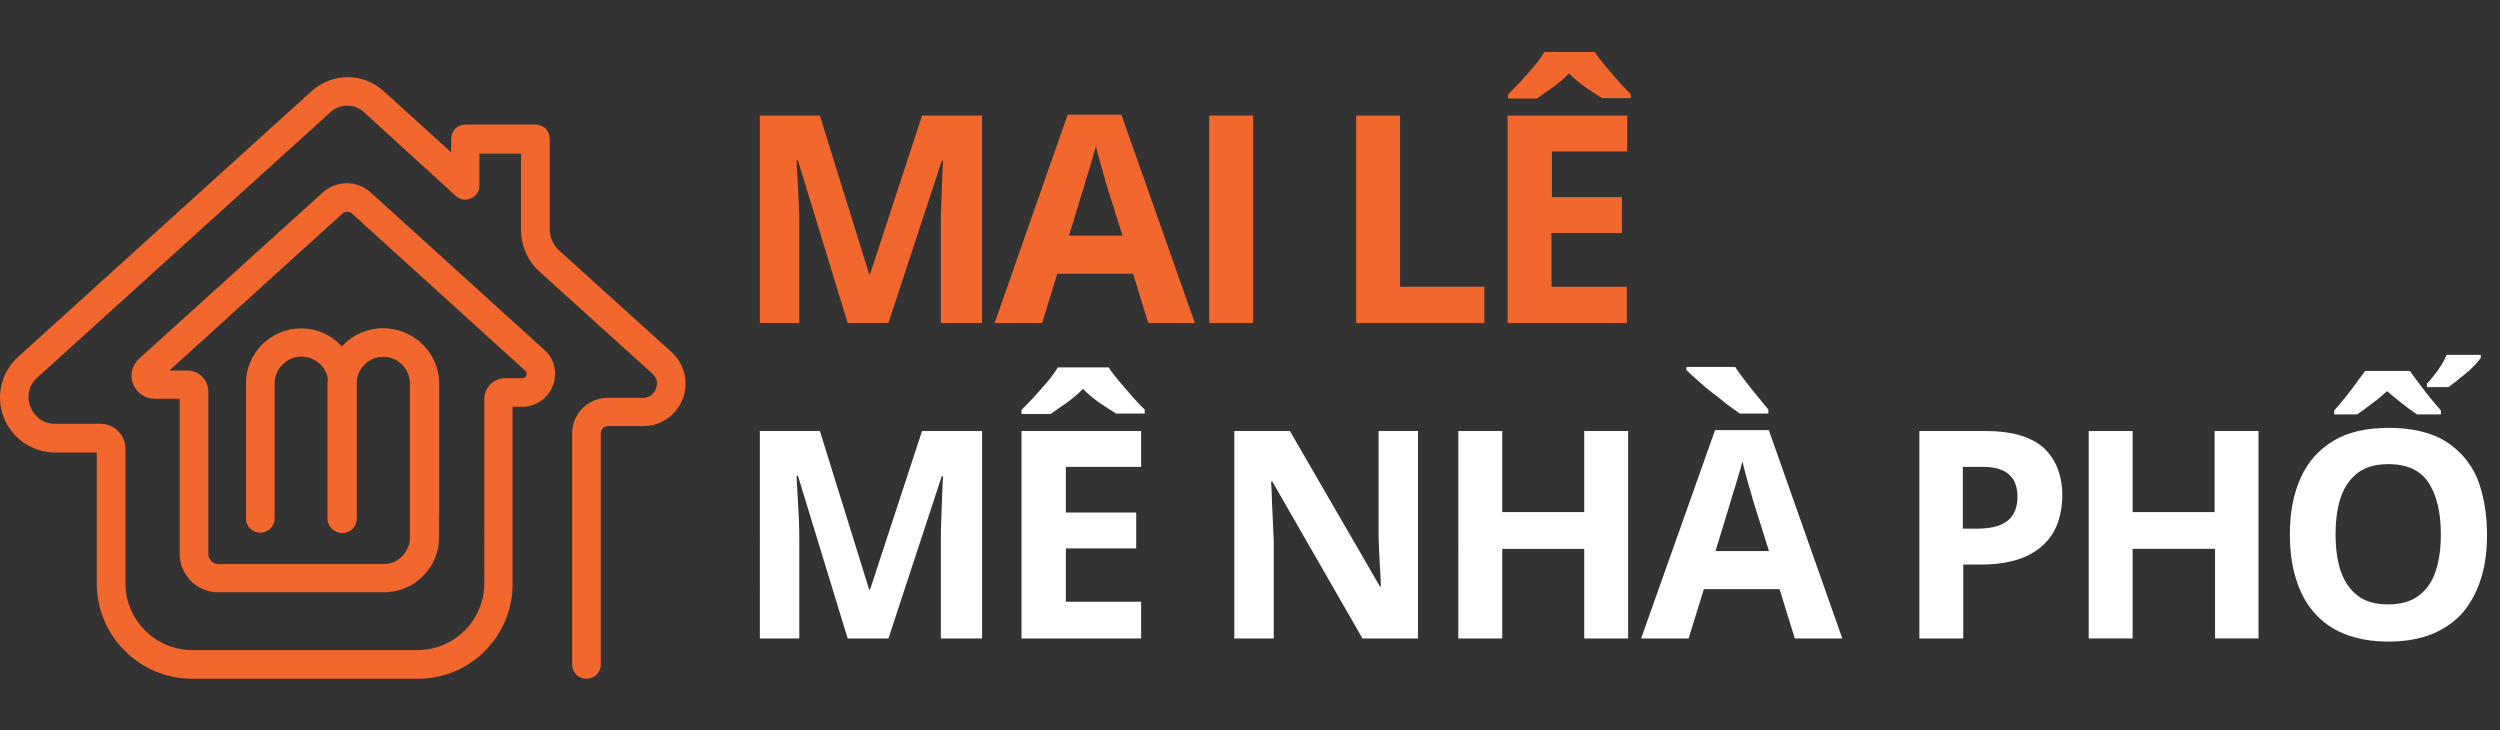 <?xml version="1.0" encoding="UTF-8"?>
<svg xmlns="http://www.w3.org/2000/svg" xmlns:xlink="http://www.w3.org/1999/xlink" version="1.1" id="Layer_1" x="0px" y="0px" viewBox="0 0 558 163" xml:space="preserve">
<rect x="0" y="0" width="558" height="163" fill="#333333" stroke="none"/>
<g>
	<g>
		<path fill="#F1672D" d="M189.2,72.1l-11.1-36.3h-0.3c0,0.9,0.1,2.2,0.2,3.9c0.1,1.7,0.2,3.6,0.3,5.6c0.1,2,0.1,3.7,0.1,5.3v21.5    h-8.8V25.8H183l11,35.4h0.2l11.6-35.4h13.4v46.3H210V50.2c0-1.5,0-3.1,0.1-5c0.1-1.9,0.1-3.7,0.2-5.4c0.1-1.7,0.1-3,0.2-3.9h-0.3    l-11.9,36.2H189.2z"></path>
		<path fill="#F1672D" d="M256.3,72.1l-3.4-11h-16.9l-3.4,11h-10.6l16.3-46.5h12l16.4,46.5H256.3z M250.6,52.8l-3.4-10.8    c-0.2-0.7-0.5-1.6-0.8-2.8c-0.3-1.1-0.7-2.3-1-3.5s-0.6-2.2-0.8-3.1c-0.2,0.9-0.5,1.9-0.9,3.2c-0.4,1.3-0.7,2.5-1.1,3.6    c-0.3,1.1-0.6,2-0.7,2.4l-3.3,10.8H250.6z"></path>
		<path fill="#F1672D" d="M269.9,72.1V25.8h9.8v46.3H269.9z"></path>
		<path fill="#F1672D" d="M302.7,72.1V25.8h9.8V64h18.8v8.1H302.7z"></path>
		<path fill="#F1672D" d="M355.9,11.5c0.6,1,1.4,2,2.4,3.2c1,1.2,2,2.3,3,3.5c1,1.1,1.9,2.1,2.7,2.8v0.9h-6.4    c-1.1-0.7-2.4-1.5-3.7-2.4c-1.3-0.9-2.6-2-3.7-3.1c-1.1,1.2-2.4,2.2-3.6,3.1c-1.3,0.9-2.5,1.7-3.6,2.5h-6.4v-0.9    c0.8-0.8,1.7-1.8,2.8-2.9c1-1.1,2-2.3,3-3.4c1-1.2,1.8-2.3,2.3-3.2H355.9z M363.2,72.1h-26.7V25.8h26.7v8h-16.8V44H362v8h-15.7V64    h16.8V72.1z"></path>
	</g>
	<g>
		<path fill="#FFFFFF" d="M189.2,142.5l-11.1-36.3h-0.3c0,0.9,0.1,2.2,0.2,3.9s0.2,3.6,0.3,5.6c0.1,2,0.1,3.7,0.1,5.3v21.5h-8.8    V96.2H183l11,35.4h0.2l11.6-35.4h13.4v46.3H210v-21.9c0-1.5,0-3.1,0.1-5c0.1-1.9,0.1-3.7,0.2-5.4c0.1-1.7,0.1-3,0.2-3.9h-0.3    l-11.9,36.2H189.2z"></path>
		<path fill="#FFFFFF" d="M247.4,81.9c0.6,1,1.4,2,2.4,3.2c1,1.2,2,2.3,3,3.5c1,1.1,1.9,2.1,2.7,2.8v0.9h-6.4    c-1.1-0.7-2.4-1.5-3.7-2.4c-1.3-0.9-2.6-2-3.7-3.1c-1.1,1.2-2.4,2.2-3.6,3.1c-1.3,0.9-2.5,1.7-3.6,2.5H228v-0.9    c0.8-0.8,1.7-1.8,2.8-2.9c1-1.1,2-2.3,3-3.4c1-1.2,1.8-2.3,2.3-3.2H247.4z M254.6,142.5H228V96.2h26.7v8h-16.8v10.2h15.7v8h-15.7    v11.9h16.8V142.5z"></path>
		<path fill="#FFFFFF" d="M316.6,142.5h-12.5l-20.1-35h-0.3c0.1,1.5,0.2,2.9,0.2,4.4c0.1,1.5,0.1,2.9,0.2,4.4    c0.1,1.5,0.1,2.9,0.2,4.4v21.8h-8.8V96.2h12.4l20.1,34.7h0.2c0-1.4-0.1-2.9-0.2-4.3c-0.1-1.4-0.1-2.8-0.2-4.2    c-0.1-1.4-0.1-2.8-0.1-4.2V96.2h8.8V142.5z"></path>
		<path fill="#FFFFFF" d="M363.4,142.5h-9.8v-20h-18.3v20h-9.8V96.2h9.8v18.1h18.3V96.2h9.8V142.5z"></path>
		<path fill="#FFFFFF" d="M400.6,142.5l-3.4-11h-16.9l-3.4,11h-10.6L382.8,96h12l16.4,46.5H400.6z M387.3,81.9c0.6,1,1.4,2,2.3,3.2    c0.9,1.2,1.8,2.3,2.7,3.4c0.9,1.1,1.7,2.1,2.4,2.9v0.9h-6.4c-0.8-0.6-1.8-1.3-2.9-2.1c-1.1-0.9-2.2-1.8-3.4-2.7    c-1.2-0.9-2.2-1.8-3.2-2.7c-1-0.9-1.8-1.6-2.4-2.2v-0.7H387.3z M394.9,123.2l-3.4-10.8c-0.2-0.7-0.5-1.6-0.8-2.8    c-0.3-1.1-0.7-2.3-1-3.5s-0.6-2.2-0.8-3.1c-0.2,0.9-0.5,1.9-0.9,3.2c-0.4,1.3-0.7,2.5-1.1,3.6c-0.3,1.1-0.6,2-0.7,2.4l-3.3,10.8    H394.9z"></path>
		<path fill="#FFFFFF" d="M443.1,96.2c6,0,10.3,1.3,13.1,3.8c2.7,2.6,4.1,6.1,4.1,10.6c0,2-0.3,4-0.9,5.8c-0.6,1.8-1.6,3.5-3,4.9    c-1.4,1.4-3.2,2.6-5.5,3.4c-2.3,0.8-5.1,1.3-8.5,1.3h-4.2v16.5h-9.8V96.2H443.1z M442.6,104.2h-4.5V118h3.2c1.8,0,3.4-0.2,4.8-0.7    c1.4-0.5,2.4-1.2,3.1-2.3c0.7-1,1.1-2.4,1.1-4c0-2.3-0.6-4-1.9-5.1C447.2,104.8,445.2,104.2,442.6,104.2z"></path>
		<path fill="#FFFFFF" d="M504.2,142.5h-9.8v-20H476v20h-9.8V96.2h9.8v18.1h18.3V96.2h9.8V142.5z"></path>
		<path fill="#FFFFFF" d="M555.1,119.3c0,3.6-0.4,6.8-1.3,9.7c-0.9,2.9-2.2,5.4-4,7.6c-1.8,2.1-4.1,3.7-6.9,4.9    c-2.8,1.1-6,1.7-9.8,1.7s-7-0.6-9.8-1.7c-2.8-1.1-5-2.7-6.9-4.9c-1.8-2.1-3.1-4.6-4-7.6c-0.9-2.9-1.3-6.2-1.3-9.8    c0-4.8,0.8-9,2.4-12.5c1.6-3.6,4-6.3,7.3-8.3s7.4-2.9,12.5-2.9c5,0,9.2,1,12.4,2.9c3.2,2,5.6,4.7,7.2,8.3    C554.3,110.3,555.1,114.5,555.1,119.3z M544.6,92.5h-5.1c-1.1-0.7-2.2-1.5-3.3-2.4c-1.1-0.9-2.3-1.8-3.4-2.8c-1.1,1-2.3,2-3.4,2.8    s-2.2,1.7-3.3,2.4H521v-0.9c0.7-0.8,1.5-1.7,2.3-2.7c0.8-1,1.6-2,2.4-3.1c0.8-1.1,1.5-2.1,2.2-3h10c0.7,1,1.4,2,2.2,3    c0.8,1.1,1.6,2.1,2.4,3.1c0.8,1,1.6,1.9,2.3,2.7V92.5z M521.3,119.3c0,3.2,0.4,6,1.2,8.3c0.8,2.3,2.1,4.1,3.8,5.4    c1.7,1.3,4,1.9,6.7,1.9c2.8,0,5-0.6,6.8-1.9c1.7-1.3,3-3,3.8-5.4c0.8-2.3,1.2-5.1,1.2-8.3c0-4.9-0.9-8.7-2.7-11.5s-4.8-4.2-9-4.2    c-2.8,0-5,0.6-6.8,1.9c-1.7,1.3-3,3.1-3.8,5.4C521.7,113.2,521.3,116,521.3,119.3z M541.8,85.5c0.9-0.9,1.6-1.9,2.3-2.8    c0.7-1,1.4-2.1,2-3.5h7.6v0.7c-0.9,1.2-2,2.4-3.4,3.5c-1.3,1.1-2.6,2.1-3.8,3h-4.8V85.5z"></path>
	</g>
	<g>
		<g>
			<g>
				<path fill="#F1672D" d="M93.3,151.5H42.9c-11.7,0-21.3-9.5-21.3-21.3V101h-9.3c-5.1,0-9.6-3.1-11.5-7.9C-1,88.3,0.3,83,4.1,79.6      l65.5-59.3c4.6-4.1,11.4-4.1,16,0L100.7,34V31c0-1.8,1.4-3.2,3.2-3.2h15.6c1.8,0,3.2,1.4,3.2,3.2v20.2c0,1.8,0.8,3.5,2.1,4.7      l25.1,22.7c2.9,2.7,3.9,6.7,2.5,10.4c-1.4,3.7-4.9,6.1-8.8,6.1h-7.9c-0.9,0-1.6,0.7-1.6,1.6v51.6c0,1.8-1.4,3.2-3.2,3.2      c-1.8,0-3.2-1.4-3.2-3.2V96.7c0-4.4,3.6-7.9,7.9-7.9h7.9c2,0,2.7-1.5,2.9-2c0.2-0.5,0.7-2.1-0.8-3.4l-25.1-22.7      c-2.7-2.4-4.2-5.8-4.2-9.4v-17h-9.3v7.1c0,1.3-0.7,2.4-1.9,2.9c-1.2,0.5-2.5,0.3-3.4-0.6L81.2,25c-2.1-1.9-5.3-1.9-7.4,0      L8.3,84.3c-2.2,2-2.3,4.7-1.5,6.5c0.7,1.8,2.5,3.8,5.5,3.8h10.2c3,0,5.5,2.5,5.5,5.5v30.1c0,8.2,6.7,14.9,14.9,14.9h50.3      c8.2,0,14.9-6.7,14.9-14.9V89.1c0-2.6,2.1-4.7,4.7-4.7h3.8c0.5,0,0.8-0.3,0.9-0.6c0.1-0.3,0.1-0.7-0.2-1L78.6,47.7      c-0.6-0.6-1.6-0.6-2.2,0l-38.6,35h4c2.6,0,4.7,2.1,4.7,4.7v36.3c0,1.2,1,2.2,2.2,2.2h36.9c3.3,0,5.9-2.7,5.9-5.9V85.6      c0-3.3-2.7-6-6-6s-6,2.7-6,6v30.1c0,1.8-1.4,3.2-3.2,3.2c-1.8,0-3.2-1.4-3.2-3.2V85.6c0-6.8,5.5-12.3,12.3-12.3S98,78.8,98,85.6      v34.3c0,6.8-5.5,12.3-12.3,12.3H48.7c-4.7,0-8.6-3.8-8.6-8.6V89h-5.6c-2.1,0-4-1.3-4.8-3.3c-0.8-2-0.2-4.2,1.3-5.6l41-37.1      c3.1-2.8,7.7-2.8,10.8,0l38.7,35.1c2.3,2,3,5.2,1.9,8c-1.1,2.8-3.8,4.7-6.8,4.7h-2.2v39.5C114.5,141.9,105,151.5,93.3,151.5z"></path>
			</g>
			<g>
				<path fill="#F1672D" d="M76.5,118.9c-1.8,0-3.2-1.4-3.2-3.2V85.6c0-6.8,5.5-12.3,12.3-12.3S98,78.8,98,85.6v29.6      c0,1.8-1.4,3.2-3.2,3.2c-1.8,0-3.2-1.4-3.2-3.2V85.6c0-3.3-2.7-6-6-6s-6,2.7-6,6v30.1C79.7,117.4,78.3,118.9,76.5,118.9z"></path>
			</g>
			<g>
				<path fill="#F1672D" d="M76.5,118.9c-1.8,0-3.2-1.4-3.2-3.2V85.6c0-3.3-2.7-6-6-6c-3.3,0-6,2.7-6,6v30.1c0,1.8-1.4,3.2-3.2,3.2      s-3.2-1.4-3.2-3.2V85.6c0-6.8,5.5-12.3,12.3-12.3c6.8,0,12.3,5.5,12.3,12.3v30.1C79.7,117.4,78.3,118.9,76.5,118.9z"></path>
			</g>
		</g>
	</g>
</g>
</svg>
